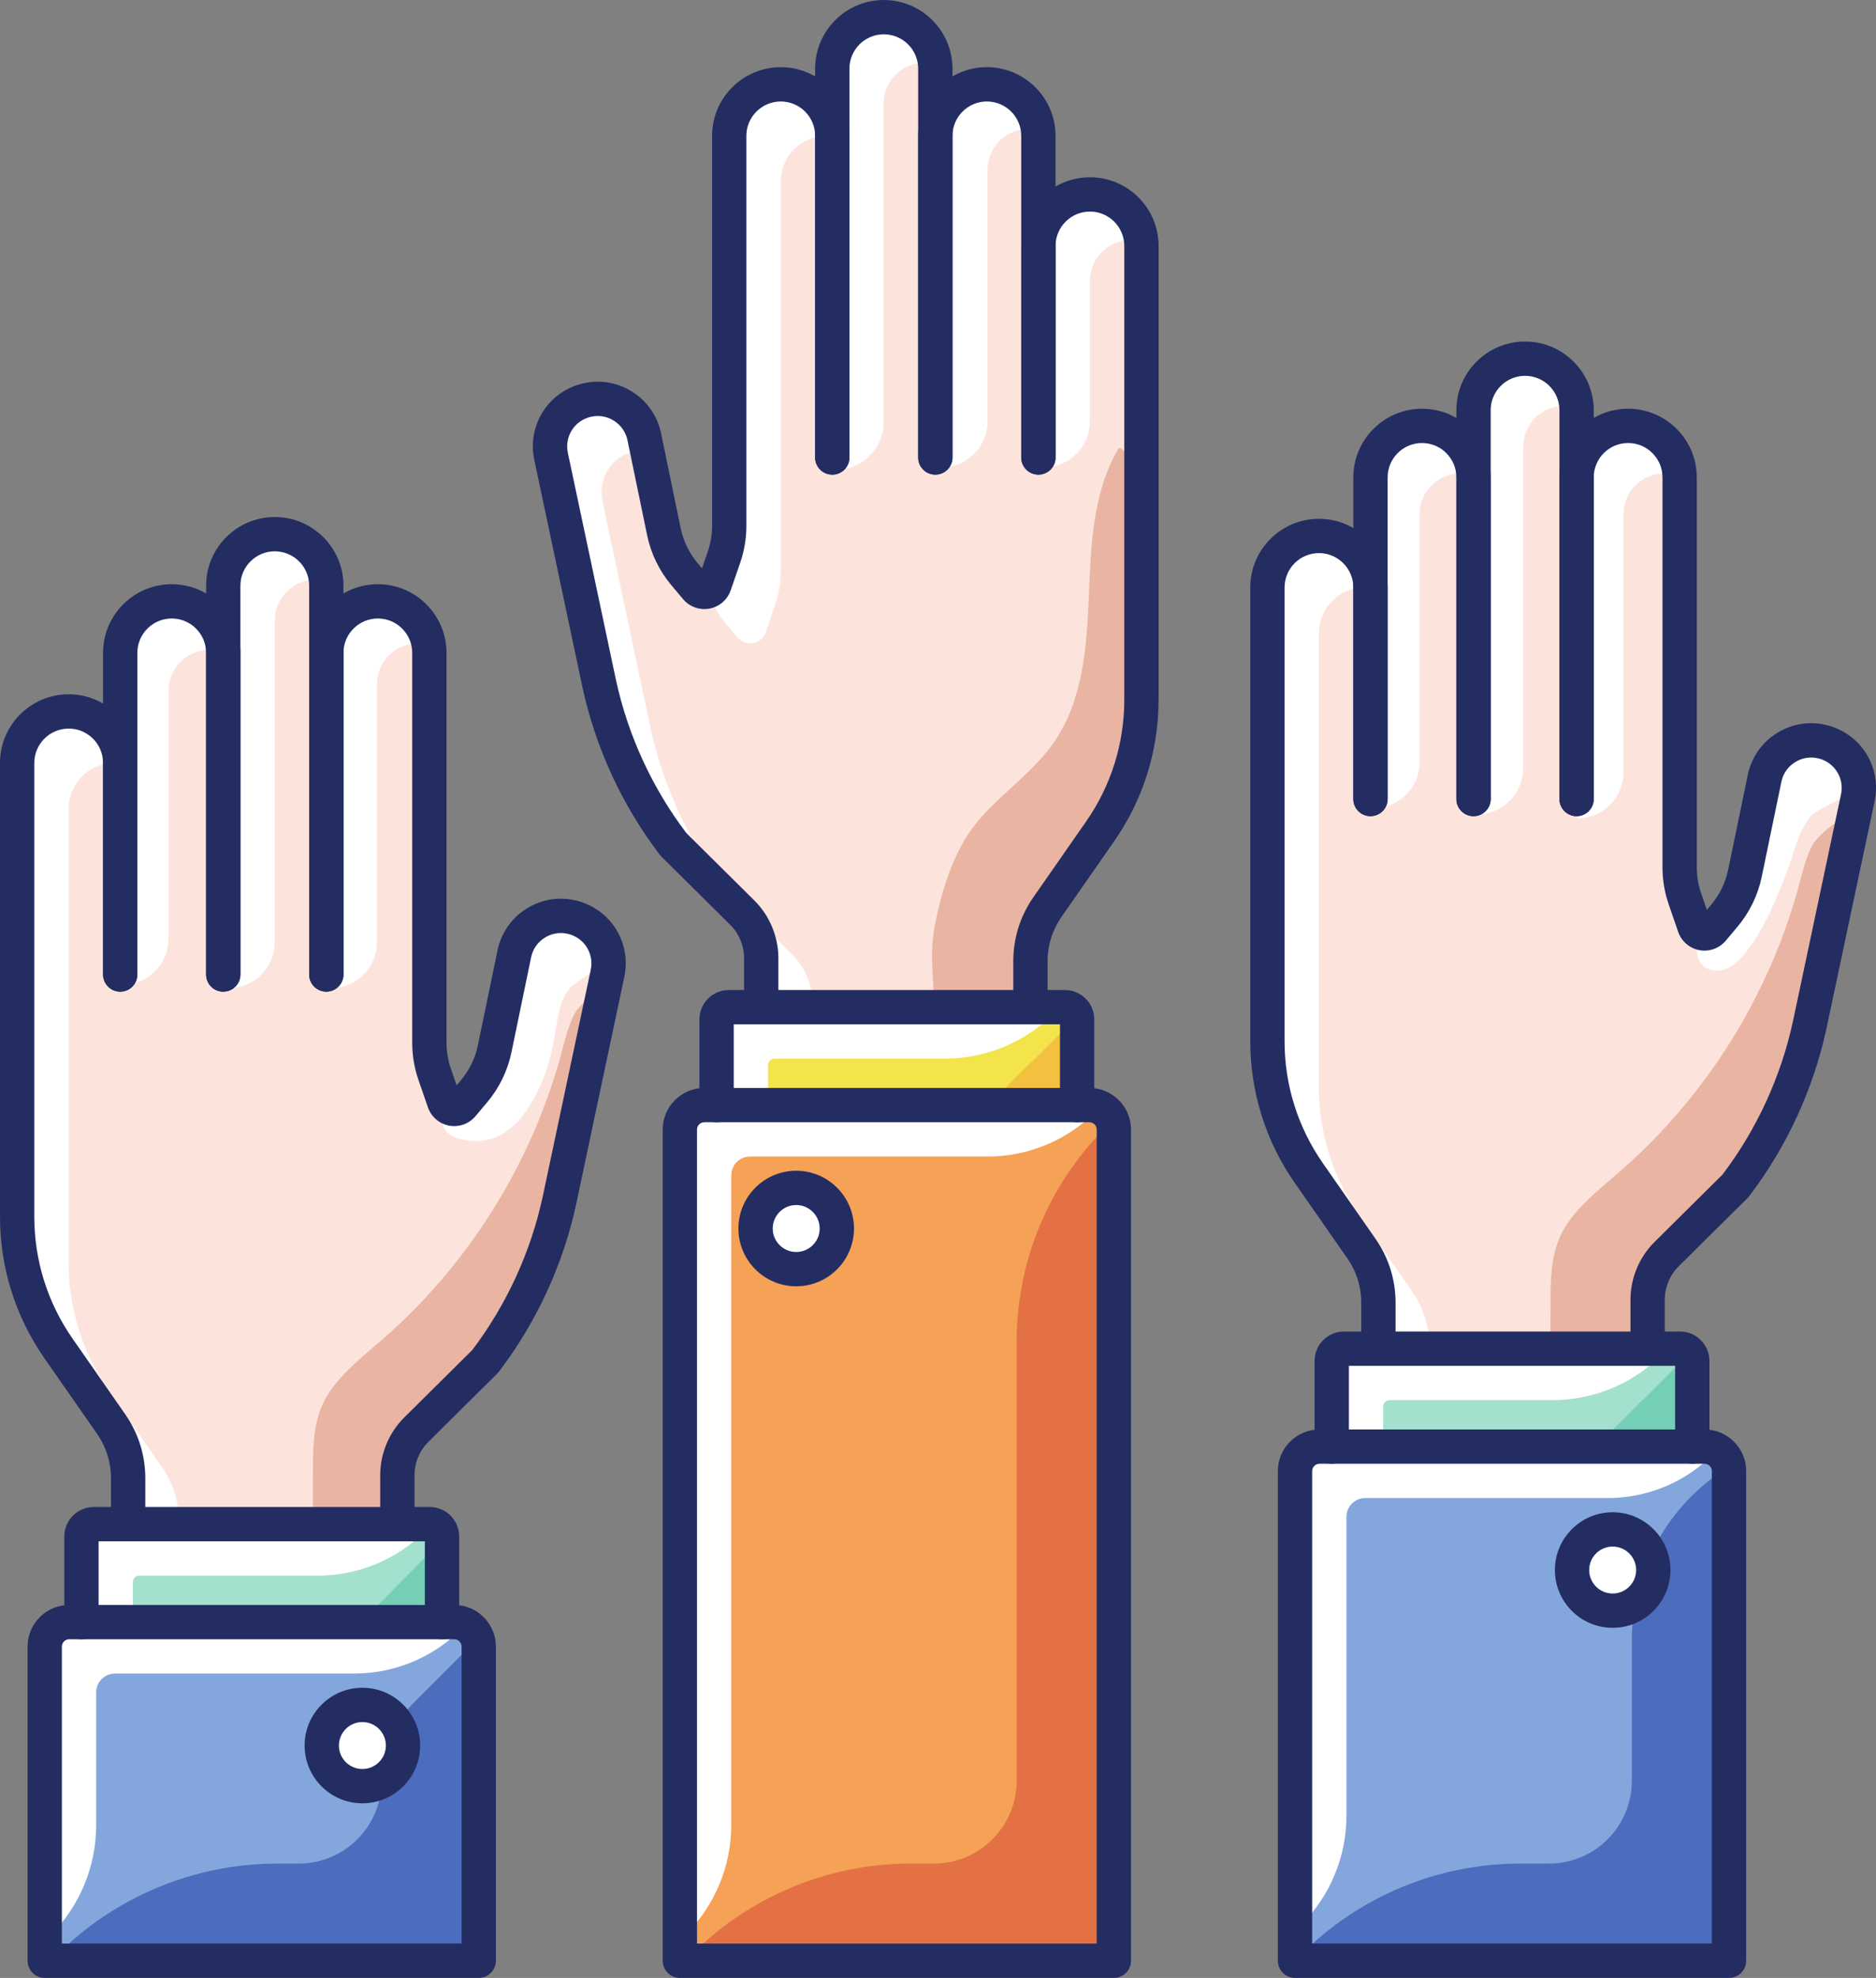 <?xml version="1.0" encoding="UTF-8"?><svg xmlns="http://www.w3.org/2000/svg" xmlns:xlink="http://www.w3.org/1999/xlink" height="2982.8" preserveAspectRatio="xMidYMid meet" version="1.0" viewBox="0.0 0.0 2829.0 2982.8" width="2829.0" zoomAndPan="magnify"><rect x="0.0" y="0.0" width="2829.0" height="2982.8" fill="#808080" stroke="none"/><defs><clipPath id="a"><path d="M 999 1640 L 1706 1640 L 1706 2982.762 L 999 2982.762 Z M 999 1640"/></clipPath><clipPath id="b"><path d="M 41 2420 L 748 2420 L 748 2982.762 L 41 2982.762 Z M 41 2420"/></clipPath><clipPath id="c"><path d="M 2351 616 L 2829.02 616 L 2829.02 2045 L 2351 2045 Z M 2351 616"/></clipPath><clipPath id="d"><path d="M 1926 2155 L 2634 2155 L 2634 2982.762 L 1926 2982.762 Z M 1926 2155"/></clipPath></defs><g><g><path d="M 546.488 2684.98 C 575.516 2684.98 599.137 2661.359 599.137 2632.32 C 599.137 2603.301 575.516 2579.672 546.488 2579.672 C 517.453 2579.672 493.828 2603.301 493.828 2632.32 C 493.828 2661.359 517.453 2684.98 546.488 2684.98" fill="#fff"/></g><g><path d="M 2431.895 2420.328 C 2460.918 2420.328 2484.543 2396.711 2484.543 2367.68 C 2484.543 2338.648 2460.918 2315.027 2431.895 2315.027 C 2402.859 2315.027 2379.234 2338.648 2379.234 2367.68 C 2379.234 2396.711 2402.859 2420.328 2431.895 2420.328" fill="#fff"/></g><g><path d="M 76.078 2483.121 L 76.078 2948.281 L 713.312 2948.281 L 713.312 2483.121 C 713.312 2467.512 700.617 2454.82 685.016 2454.82 L 104.375 2454.82 C 88.773 2454.82 76.078 2467.512 76.078 2483.121" fill="#83a7dd"/></g><g><path d="M 2016.852 2052.32 L 2016.852 2172.93 L 2543.34 2172.93 L 2543.34 2052.32 C 2543.34 2046.891 2538.922 2042.48 2533.492 2042.48 L 2026.695 2042.48 C 2021.266 2042.48 2016.852 2046.891 2016.852 2052.32" fill="#a4e0ce"/></g><g><path d="M 1961.48 2218.473 L 1961.48 2948.281 L 2598.727 2948.281 L 2598.727 2218.473 C 2598.727 2202.863 2586.02 2190.172 2570.41 2190.172 L 1989.777 2190.172 C 1974.172 2190.172 1961.48 2202.863 1961.48 2218.473" fill="#83a7dd"/></g><g><path d="M 2746.301 1126.965 C 2729.48 1122.879 2712.184 1125.695 2697.547 1134.938 C 2682.91 1144.18 2672.926 1158.609 2669.422 1175.551 L 2639.789 1318.754 C 2634.652 1343.582 2623.312 1366.973 2606.992 1386.383 L 2589.246 1407.504 C 2583.441 1414.402 2574.68 1417.543 2565.832 1415.895 C 2556.949 1414.254 2549.906 1408.172 2546.969 1399.652 L 2532.641 1358.023 C 2527.074 1341.91 2524.258 1325.094 2524.258 1308.055 L 2524.258 719.918 C 2524.258 681.832 2493.285 650.844 2455.18 650.844 C 2417.094 650.844 2386.102 681.832 2386.102 719.918 L 2386.102 1204.961 C 2386.102 1209.734 2382.254 1213.586 2377.477 1213.586 C 2372.719 1213.586 2368.855 1209.734 2368.855 1204.961 L 2368.855 618.598 C 2368.855 580.508 2337.863 549.52 2299.777 549.52 C 2261.688 549.52 2230.699 580.508 2230.699 618.598 L 2230.699 1204.961 C 2230.699 1209.734 2226.832 1213.586 2222.074 1213.586 C 2217.316 1213.586 2213.449 1209.734 2213.449 1204.961 L 2213.449 719.918 C 2213.449 681.832 2182.457 650.844 2144.371 650.844 C 2106.285 650.844 2075.293 681.832 2075.293 719.918 L 2075.293 1204.961 C 2075.293 1209.734 2071.43 1213.586 2066.668 1213.586 C 2061.91 1213.586 2058.047 1209.734 2058.047 1204.961 L 2058.047 885.941 C 2058.047 847.836 2027.07 816.863 1988.969 816.863 C 1950.883 816.863 1919.891 847.836 1919.891 885.941 L 1919.891 1570.133 C 1919.891 1639.832 1940.953 1706.91 1980.789 1764.121 L 2060.105 1877.992 C 2077.871 1903.492 2087.285 1933.414 2087.285 1964.5 L 2087.285 2018.633 C 2087.285 2021.34 2085.945 2023.66 2083.988 2025.242 L 2479.281 2025.242 C 2477.324 2023.66 2476 2021.34 2476 2018.633 L 2476 1959.973 C 2476 1932.09 2487.355 1904.84 2507.164 1885.203 L 2611.012 1782.223 C 2663.875 1712.832 2702.062 1630 2720.633 1543.582 L 2793.113 1201.438 C 2800.227 1167.836 2779.664 1135.125 2746.301 1126.965" fill="#fce4dd"/></g><g><path d="M 2720.637 1543.586 C 2702.051 1630.004 2663.875 1712.832 2611 1782.223 L 2507.145 1885.203 C 2487.348 1904.844 2476 1932.094 2476 1959.973 L 2476 2018.633 C 2476 2021.344 2477.32 2023.664 2479.285 2025.242 C 2479.285 2025.242 2338.336 2025.242 2338.078 2025.242 C 2338.008 2025.242 2338.078 1949.402 2338.23 1944.574 C 2339.379 1905.293 2343.297 1871.895 2367.82 1839.133 C 2389.055 1810.754 2417.461 1788.742 2444.137 1765.426 C 2573.438 1652.434 2668.203 1500.496 2712.852 1334.703 C 2718.375 1314.152 2723.254 1293.164 2733.094 1274.293 C 2739.117 1262.738 2787.066 1216.039 2788.844 1247.32 C 2789.273 1254.711 2780.887 1263.766 2778.457 1270.645 C 2775.086 1280.125 2774.078 1291.266 2771.988 1301.125 C 2767.438 1322.645 2762.867 1344.156 2758.316 1365.676 C 2745.758 1424.973 2733.195 1484.273 2720.637 1543.586" fill="#e9b5a2"/></g><g><path d="M 1200.672 1905.309 C 1229.691 1905.309 1253.32 1881.68 1253.32 1852.648 C 1253.32 1823.621 1229.691 1800 1200.672 1800 C 1171.629 1800 1148.012 1823.621 1148.012 1852.648 C 1148.012 1881.68 1171.629 1905.309 1200.672 1905.309" fill="#fff"/></g><g><path d="M 860.898 1391.617 C 844.086 1387.496 826.777 1390.328 812.145 1399.574 C 797.516 1408.82 787.52 1423.242 784.02 1440.191 L 754.395 1583.402 C 749.258 1608.227 737.918 1631.613 721.598 1651.027 L 703.848 1672.141 C 698.031 1679.059 689.242 1682.172 680.41 1680.539 C 671.555 1678.891 664.508 1672.82 661.57 1664.301 L 647.234 1622.676 C 641.676 1606.535 638.855 1589.734 638.855 1572.703 L 638.855 984.562 C 638.855 946.469 607.867 915.473 569.781 915.473 C 531.688 915.473 500.699 946.469 500.699 984.562 L 500.699 1469.594 C 500.699 1474.371 496.844 1478.215 492.078 1478.215 C 487.312 1478.215 483.457 1474.371 483.457 1469.594 L 483.457 883.25 C 483.457 845.145 452.469 814.16 414.375 814.16 C 376.281 814.16 345.289 845.145 345.289 883.25 L 345.289 1469.594 C 345.289 1474.371 341.434 1478.215 336.668 1478.215 C 331.906 1478.215 328.051 1474.371 328.051 1469.594 L 328.051 984.562 C 328.051 946.469 297.059 915.473 258.965 915.473 C 220.879 915.473 189.891 946.469 189.891 984.562 L 189.891 1469.594 C 189.891 1474.371 186.035 1478.215 181.27 1478.215 C 176.504 1478.215 172.648 1474.371 172.648 1469.594 L 172.648 1150.586 C 172.648 1112.48 141.66 1081.496 103.566 1081.496 C 65.473 1081.496 34.484 1112.48 34.484 1150.586 L 34.484 1834.77 C 34.484 1904.48 55.547 1971.559 95.383 2028.77 L 174.703 2142.629 C 192.477 2168.141 201.871 2198.059 201.871 2229.148 L 201.871 2283.281 C 201.871 2285.988 200.543 2288.309 198.59 2289.891 L 593.875 2289.891 C 591.922 2288.309 590.594 2285.988 590.594 2283.281 L 590.594 2224.621 C 590.594 2196.742 601.949 2169.48 621.75 2149.84 L 725.602 2046.859 C 778.473 1977.469 816.648 1894.641 835.238 1808.211 L 907.707 1466.098 C 914.828 1432.477 894.262 1399.773 860.898 1391.617" fill="#fce4dd"/></g><g><path d="M 131.457 2316.969 L 131.457 2437.578 L 657.934 2437.578 L 657.934 2316.969 C 657.934 2311.539 653.523 2307.129 648.094 2307.129 L 141.301 2307.129 C 135.867 2307.129 131.457 2311.539 131.457 2316.969" fill="#a4e0ce"/></g><g><path d="M 1643.582 301.816 C 1605.492 301.816 1574.5 332.801 1574.5 370.891 L 1574.5 689.922 C 1574.5 694.695 1570.652 698.551 1565.883 698.551 C 1561.121 698.551 1557.262 694.695 1557.262 689.922 L 1557.262 204.883 C 1557.262 166.793 1526.27 135.809 1488.18 135.809 C 1450.09 135.809 1419.102 166.793 1419.102 204.883 L 1419.102 689.922 C 1419.102 694.695 1415.242 698.551 1410.48 698.551 C 1405.711 698.551 1401.863 694.695 1401.863 689.922 L 1401.863 103.559 C 1401.863 65.465 1370.871 34.48 1332.77 34.48 C 1294.68 34.48 1263.691 65.465 1263.691 103.559 L 1263.691 689.922 C 1263.691 694.695 1259.832 698.551 1255.07 698.551 C 1250.301 698.551 1246.449 694.695 1246.449 689.922 L 1246.449 204.883 C 1246.449 166.793 1215.461 135.809 1177.371 135.809 C 1139.281 135.809 1108.289 166.793 1108.289 204.883 L 1108.289 793.02 C 1108.289 810.059 1105.48 826.883 1099.918 842.996 L 1085.578 884.617 C 1082.641 893.137 1075.59 899.215 1066.73 900.859 C 1057.828 902.488 1049.113 899.375 1043.301 892.465 L 1025.551 871.359 C 1009.242 851.949 997.902 828.562 992.762 803.73 L 963.125 660.512 C 959.625 643.562 949.633 629.148 935 619.906 C 920.367 610.66 903.074 607.82 886.246 611.945 C 852.883 620.086 832.328 652.805 839.441 686.414 L 911.918 1028.559 C 930.504 1114.98 968.691 1197.809 1022.332 1268.078 L 1125.402 1370.168 C 1145.199 1389.789 1156.551 1417.047 1156.551 1444.941 L 1156.551 1503.598 C 1156.551 1506.309 1155.23 1508.629 1153.27 1510.207 L 1548.57 1510.207 C 1546.609 1508.629 1545.281 1506.309 1545.281 1503.598 L 1545.281 1449.469 C 1545.281 1418.367 1554.672 1388.449 1572.441 1362.949 L 1651.762 1249.09 C 1691.602 1191.887 1712.66 1124.801 1712.66 1055.094 L 1712.66 370.891 C 1712.66 332.801 1681.672 301.816 1643.582 301.816" fill="#fce4dd"/></g><g><path d="M 1272.547 560.613 C 1277.309 560.613 1281.168 556.754 1281.168 551.996 L 1281.168 66.965 C 1281.168 63.5 1281.688 60.199 1282.188 56.879 C 1271.309 68.652 1264.508 84.125 1263.918 101.23 L 1263.918 551.996 C 1263.918 556.754 1267.777 560.613 1272.547 560.613" fill="#131212"/></g><g><path d="M 1419.328 552 C 1419.328 556.766 1423.188 560.609 1427.949 560.609 C 1432.719 560.609 1436.57 556.766 1436.57 552 L 1436.57 232.965 C 1436.57 194.871 1467.559 163.887 1505.648 163.887 C 1524.23 163.887 1541.039 171.344 1553.469 183.309 C 1544.348 155.816 1518.699 135.801 1488.18 135.801 C 1450.879 135.801 1420.59 165.562 1419.328 202.559 L 1419.328 552" fill="#131212"/></g><g><path d="M 1108.52 552 C 1108.52 556.762 1112.367 560.609 1117.141 560.609 C 1121.898 560.609 1125.758 556.762 1125.758 552 L 1125.758 159.438 C 1115.488 171.078 1109.059 186.059 1108.52 202.637 L 1108.52 552" fill="#131212"/></g><g><path d="M 1689.48 675.551 C 1688.18 675.168 1687.09 675.594 1686.242 677.023 C 1647.676 742.938 1645 822.996 1641.93 899.289 C 1638.855 975.594 1632.938 1056.176 1589.578 1119.035 C 1558.062 1164.73 1510.68 1195.68 1475.102 1237.738 C 1438.578 1280.918 1419.977 1341.895 1409.473 1396.75 C 1401.863 1436.531 1407.363 1471.402 1408.434 1510.391 C 1432.902 1509.539 1457.719 1510.207 1482.266 1510.207 C 1493.859 1510.207 1539.391 1502.801 1548.578 1510.207 C 1546.609 1508.621 1545.277 1506.312 1545.277 1503.594 L 1545.277 1449.473 C 1545.277 1418.367 1554.68 1388.441 1572.445 1362.945 L 1651.77 1249.078 C 1691.605 1191.887 1712.672 1124.809 1712.672 1055.086 C 1712.672 1037.93 1712.672 1020.77 1712.672 1003.613 C 1712.672 938.816 1712.672 874.004 1712.672 809.191 C 1712.672 781.445 1716.648 752.34 1716.82 725.625 C 1716.848 719.906 1698.57 678.184 1689.48 675.551" fill="#e9b5a2"/></g><g><path d="M 1089.219 1537.289 L 1089.219 1657.898 L 1615.691 1657.898 L 1615.691 1537.289 C 1615.691 1531.859 1611.281 1527.449 1605.852 1527.449 L 1099.051 1527.449 C 1093.629 1527.449 1089.219 1531.859 1089.219 1537.289" fill="#f4e44c"/></g><g><path d="M 1033.832 1703.453 L 1033.832 2948.281 L 1671.074 2948.281 L 1671.074 1703.453 C 1671.074 1687.84 1658.375 1675.148 1642.77 1675.148 L 1062.137 1675.148 C 1046.523 1675.148 1033.832 1687.84 1033.832 1703.453" fill="#f5a156"/></g><g><path d="M 575.383 2685.52 C 575.383 2754.461 519.496 2810.34 450.559 2810.34 L 418.434 2810.34 C 293.672 2810.34 174.02 2859.91 85.797 2948.129 C 85.652 2948.281 713.312 2948.281 713.312 2948.281 L 713.312 2483.121 C 711.684 2482.449 711.562 2482.398 709.934 2481.719 L 624.344 2567.32 C 592.992 2598.672 575.383 2641.191 575.383 2685.52" fill="#4c6cbd"/></g><g><path d="M 2597.641 2218.031 C 2597.051 2218.422 2596.477 2218.812 2595.887 2219.203 C 2511.039 2276.152 2460.785 2372.141 2460.785 2474.34 L 2460.785 2685.52 C 2460.785 2754.461 2404.906 2810.34 2335.969 2810.34 L 2292.395 2810.34 C 2168.898 2810.34 2050.441 2859.379 1963.09 2946.668 L 1961.48 2948.281 L 2598.727 2948.281 L 2598.727 2218.473 L 2597.641 2218.031" fill="#4c6cbd"/></g><g><path d="M 1533.137 2023.051 L 1533.137 2685.52 C 1533.137 2754.461 1477.25 2810.34 1408.316 2810.34 L 1373.328 2810.34 C 1249.68 2810.34 1131.094 2859.469 1043.664 2946.898 L 1042.289 2948.281 L 1671.074 2948.281 L 1671.074 1703.453 C 1668.789 1702.5 1668.617 1702.43 1666.34 1701.496 C 1581.055 1786.773 1533.137 1902.445 1533.137 2023.051" fill="#e37144"/></g><g><path d="M 546.488 2684.98 C 575.516 2684.98 599.137 2661.359 599.137 2632.32 C 599.137 2603.301 575.516 2579.672 546.488 2579.672 C 517.453 2579.672 493.828 2603.301 493.828 2632.32 C 493.828 2661.359 517.453 2684.98 546.488 2684.98" fill="#fff"/></g><g><path d="M 2431.895 2420.328 C 2460.918 2420.328 2484.543 2396.711 2484.543 2367.68 C 2484.543 2338.648 2460.918 2315.027 2431.895 2315.027 C 2402.859 2315.027 2379.234 2338.648 2379.234 2367.68 C 2379.234 2396.711 2402.859 2420.328 2431.895 2420.328" fill="#fff"/></g><g><path d="M 1200.672 1905.309 C 1229.691 1905.309 1253.32 1881.68 1253.32 1852.648 C 1253.32 1823.621 1229.691 1800 1200.672 1800 C 1171.629 1800 1148.012 1823.621 1148.012 1852.648 C 1148.012 1881.68 1171.629 1905.309 1200.672 1905.309" fill="#fff"/></g><g><path d="M 695.586 2456.91 C 692.312 2455.578 688.758 2454.82 685.016 2454.82 L 104.375 2454.82 C 88.746 2454.82 76.078 2467.488 76.078 2483.109 L 76.078 2918.68 C 120.238 2874.52 145.047 2814.629 145.047 2752.18 L 145.047 2552.09 C 145.047 2536.449 157.719 2523.781 173.348 2523.781 L 534.137 2523.781 C 594.691 2523.781 652.766 2499.73 695.586 2456.91" fill="#fff"/></g><g><path d="M 2085.832 2121.293 C 2085.832 2115.852 2090.23 2111.453 2095.672 2111.453 L 2341.039 2111.453 C 2402.859 2111.453 2462.156 2086.891 2505.875 2043.172 L 2506.566 2042.48 L 2026.688 2042.48 C 2021.262 2042.48 2016.863 2046.891 2016.863 2052.32 L 2016.863 2172.934 L 2085.832 2172.934 L 2085.832 2121.293" fill="#fff"/></g><g><path d="M 2476.773 2111.449 L 2543.34 2111.449 L 2543.34 2052.32 C 2543.34 2050.23 2542.543 2048.391 2541.418 2046.793 L 2476.773 2111.449" fill="#fff"/></g><g><path d="M 2570.418 2190.168 L 1989.789 2190.168 C 1974.148 2190.168 1961.484 2202.84 1961.484 2218.457 L 1961.484 2903.48 C 1961.707 2903.25 1961.945 2903.02 1962.168 2902.789 C 2005.891 2859.078 2030.453 2799.777 2030.453 2737.961 L 2030.453 2287.438 C 2030.453 2271.809 2043.117 2259.129 2058.758 2259.129 L 2424.332 2259.129 C 2483.922 2259.129 2541.051 2235.469 2583.176 2193.34 C 2579.324 2191.379 2575.031 2190.168 2570.418 2190.168" fill="#fff"/></g><g><path d="M 2585.102 1403.211 C 2569.145 1414.25 2551.195 1426.941 2563.07 1449.781 C 2570.035 1463.18 2588.723 1466.699 2602.777 1461.18 C 2616.812 1455.672 2627.094 1443.57 2636.172 1431.52 C 2662.133 1397.031 2678.332 1356.68 2693.812 1316.73 C 2704.707 1288.59 2710.953 1255.742 2729.727 1231.395 C 2736.953 1222.023 2793.648 1196.953 2793.871 1194.672 C 2797.078 1163.559 2777.414 1134.578 2746.305 1126.977 C 2729.488 1122.875 2712.172 1125.688 2697.551 1134.938 C 2682.914 1144.168 2672.926 1158.602 2669.426 1175.555 L 2639.793 1318.75 C 2633.719 1348.172 2619.645 1375.02 2596.926 1394.492 C 2593.547 1397.391 2589.391 1400.242 2585.102 1403.211" fill="#fff"/></g><g><path d="M 2083.992 2025.238 L 2155.625 2025.238 C 2154.098 1997.137 2145.262 1970.18 2129.09 1946.949 L 2049.75 1833.078 C 2009.926 1775.879 1988.852 1708.797 1988.852 1639.086 L 1988.852 954.895 C 1988.852 916.801 2019.84 885.812 2057.949 885.812 C 2057.988 847.781 2027.039 816.848 1988.973 816.848 C 1950.887 816.848 1919.887 847.836 1919.887 885.934 L 1919.887 1570.121 C 1919.887 1639.828 1940.949 1706.906 1980.801 1764.117 L 2060.113 1877.988 C 2077.879 1903.488 2087.289 1933.406 2087.289 1964.496 L 2087.289 2018.629 C 2087.289 2021.34 2085.957 2023.66 2083.992 2025.238" fill="#fff"/></g><g><path d="M 714.68 1720.781 C 774.844 1723.09 808.48 1659.648 825.027 1610.789 C 834.855 1581.781 836.867 1552.43 843.621 1522.969 C 846.828 1508.988 851.551 1499.84 860.578 1488.57 C 864.145 1484.121 909.043 1453.73 908.465 1459.32 C 911.68 1428.199 892.008 1399.219 860.898 1391.621 C 844.086 1387.5 826.777 1390.328 812.145 1399.57 C 797.516 1408.82 787.523 1423.238 784.02 1440.191 C 784.02 1440.191 755.188 1579.551 754.41 1583.32 C 750.156 1603.891 741.664 1623.941 729.344 1641 C 714.578 1661.43 699.84 1656.148 680.801 1669.789 C 672.121 1676.012 665.898 1686.941 668.441 1697.309 C 671.527 1709.922 685.512 1716.43 698.258 1718.891 C 703.672 1719.941 709.168 1720.559 714.68 1720.781" fill="#fff"/></g><g><path d="M 198.586 2289.891 L 270.211 2289.891 C 268.691 2261.793 259.855 2234.832 243.668 2211.594 L 164.348 2097.734 C 124.512 2040.531 103.449 1973.453 103.449 1903.734 L 103.449 1219.543 C 103.449 1181.457 134.438 1150.465 172.531 1150.465 C 172.578 1112.441 141.625 1081.496 103.566 1081.496 C 65.473 1081.496 34.484 1112.488 34.484 1150.582 L 34.484 1834.773 C 34.484 1904.484 55.547 1971.562 95.383 2028.773 L 174.703 2142.633 C 192.473 2168.141 201.867 2198.062 201.867 2229.152 L 201.867 2283.281 C 201.867 2285.992 200.543 2288.312 198.586 2289.891" fill="#fff"/></g><g><path d="M 254.094 1415.879 L 254.094 1043.09 C 254.094 1004.848 285.23 976.625 323.285 980.355 C 323.223 940.023 288.438 907.688 247.281 911.711 C 211.406 915.227 185.129 947.484 185.129 983.535 L 185.129 1484.84 C 223.215 1484.84 254.094 1453.969 254.094 1415.879" fill="#fff"/></g><g><path d="M 2140.59 1149.797 L 2140.59 777.008 C 2140.59 738.773 2171.715 710.551 2209.773 714.27 C 2209.719 673.938 2174.93 641.605 2133.781 645.645 C 2097.887 649.148 2071.617 681.406 2071.617 717.445 L 2071.617 1218.75 C 2109.707 1218.75 2140.59 1187.887 2140.59 1149.797" fill="#fff"/></g><g><path d="M 414.262 1421.148 L 414.262 937.258 C 414.262 899.016 445.398 870.785 483.453 874.52 C 483.391 834.191 448.605 801.852 407.449 805.879 C 371.574 809.398 345.297 841.645 345.297 877.688 L 345.297 1490.109 C 383.387 1490.109 414.262 1459.23 414.262 1421.148" fill="#fff"/></g><g><path d="M 2296.852 1159.004 L 2296.852 675.117 C 2296.852 636.883 2327.996 608.645 2366.035 612.379 C 2365.977 572.059 2331.203 539.715 2290.047 543.746 C 2254.164 547.254 2227.875 579.508 2227.875 615.555 L 2227.875 1227.965 C 2265.977 1227.965 2296.852 1197.09 2296.852 1159.004" fill="#fff"/></g><g><path d="M 568.418 1421.145 L 568.418 1033.203 C 568.418 994.984 599.555 966.742 637.609 970.477 C 637.547 930.148 602.766 897.812 561.609 901.84 C 525.73 905.359 499.453 937.605 499.453 973.648 L 499.453 1490.102 C 537.543 1490.102 568.418 1459.227 568.418 1421.145" fill="#fff"/></g><g><path d="M 2448.086 1164.949 L 2448.086 777.027 C 2448.086 738.789 2479.223 710.559 2517.273 714.277 C 2517.211 673.957 2482.418 641.617 2441.277 645.648 C 2405.387 649.152 2379.117 681.414 2379.117 717.461 L 2379.117 1233.902 C 2417.199 1233.902 2448.086 1203.031 2448.086 1164.949" fill="#fff"/></g><g><path d="M 643.055 2307.129 L 141.301 2307.129 C 135.863 2307.129 131.457 2311.539 131.457 2316.969 L 131.457 2437.578 L 200.422 2437.578 L 200.422 2385.941 C 200.422 2380.5 204.828 2376.09 210.266 2376.09 L 479.195 2376.09 C 540.531 2376.09 599.398 2351.59 642.375 2307.82 L 643.055 2307.129" fill="#fff"/></g><g><path d="M 1153.27 1510.211 L 1225.328 1510.211 C 1224.371 1483.629 1213.281 1457.891 1194.359 1439.129 L 1131.551 1376.91 C 1147.5 1395.801 1156.551 1420.102 1156.551 1444.941 L 1156.551 1503.602 C 1156.551 1506.309 1155.23 1508.629 1153.27 1510.211" fill="#fff"/></g><g><path d="M 1094.52 940.32 L 1112.258 961.438 C 1118.07 968.336 1126.789 971.445 1135.691 969.82 C 1144.559 968.18 1151.602 962.102 1154.539 953.594 L 1168.891 911.957 C 1174.441 895.852 1177.25 879.031 1177.25 861.984 L 1177.25 273.852 C 1177.25 235.762 1208.242 204.773 1246.34 204.773 C 1246.379 166.734 1215.418 135.801 1177.367 135.801 C 1139.277 135.801 1108.289 166.785 1108.289 204.879 L 1108.289 793.012 C 1108.289 810.059 1105.48 826.879 1099.918 843 L 1085.578 884.621 C 1083.059 891.922 1077.418 897.25 1070.301 899.711 C 1076.309 914.348 1084.309 928.164 1094.52 940.32" fill="#fff"/></g><g><path d="M 1332.293 637.199 L 1332.293 157.602 C 1332.293 119.441 1363.375 91.18 1401.375 94.812 C 1401.402 54.488 1366.621 22.16 1325.473 26.191 C 1289.594 29.715 1263.324 61.973 1263.324 98.008 L 1263.324 683.082 C 1263.324 691.547 1262.625 699.953 1261.242 708.254 C 1300.484 708.254 1332.293 676.453 1332.293 637.199" fill="#fff"/></g><g><path d="M 1489.105 635.719 L 1489.105 257.594 C 1489.105 219.422 1520.195 191.164 1558.184 194.797 C 1558.227 154.488 1523.438 122.145 1482.285 126.18 C 1446.414 129.707 1420.148 161.945 1420.148 197.992 L 1420.148 704.691 C 1458.227 704.691 1489.105 673.805 1489.105 635.719" fill="#fff"/></g><g><path d="M 1643.477 635.719 L 1643.477 424.949 C 1643.477 386.781 1674.574 358.527 1712.559 362.18 C 1712.594 321.848 1677.812 289.512 1636.656 293.543 C 1600.785 297.062 1574.516 329.316 1574.516 365.367 L 1574.516 704.684 C 1612.594 704.684 1643.477 673.82 1643.477 635.719" fill="#fff"/></g><g><path d="M 980.879 1097.535 L 908.406 755.383 C 901.289 721.77 921.848 689.062 955.211 680.902 C 959.129 679.953 963.074 679.445 967 679.242 L 963.125 660.504 C 959.625 643.559 949.629 629.148 935 619.895 C 920.367 610.66 903.074 607.816 886.246 611.941 C 852.883 620.086 832.324 652.809 839.441 686.41 L 911.914 1028.562 C 930.504 1114.977 968.691 1197.809 1022.328 1268.082 L 1089.66 1334.77 C 1036.91 1264.977 999.273 1183.035 980.879 1097.535" fill="#fff"/></g><g><path d="M 1590.219 1527.449 L 1099.051 1527.449 C 1093.621 1527.449 1089.219 1531.859 1089.219 1537.289 L 1089.219 1657.898 L 1158.191 1657.898 L 1158.191 1606.262 C 1158.191 1600.828 1162.59 1596.422 1168.031 1596.422 L 1424.691 1596.422 C 1486.52 1596.422 1545.809 1571.859 1589.531 1528.141 L 1590.219 1527.449" fill="#fff"/></g><g><path d="M 1560.41 1596.422 L 1615.691 1596.422 L 1615.691 1541.141 Z M 1560.41 1596.422" fill="#fff"/></g><g><path d="M 1651.875 1676.785 C 1649.008 1675.793 1645.977 1675.145 1642.766 1675.145 L 1062.137 1675.145 C 1046.508 1675.145 1033.832 1687.812 1033.832 1703.449 L 1033.832 2917.57 C 1034.055 2917.34 1034.285 2917.109 1034.52 2916.879 C 1078.238 2873.16 1102.793 2813.871 1102.793 2752.039 L 1102.793 1772.414 C 1102.793 1756.785 1115.461 1744.117 1131.098 1744.117 L 1489.332 1744.117 C 1550.309 1744.117 1608.766 1719.898 1651.875 1676.785" fill="#fff"/></g><g><path d="M 529.008 2461.719 L 657.934 2461.719 L 657.934 2331.461 C 615.117 2375.039 572.148 2418.469 529.008 2461.719" fill="#75cfb7"/></g><g><path d="M 1486.859 1669.969 L 1615.691 1669.969 L 1615.691 1541.141 Z M 1486.859 1669.969" fill="#f4c040"/></g><g><path d="M 2408.387 2179.832 L 2543.34 2179.832 L 2543.34 2044.871 L 2408.387 2179.832" fill="#75cfb7"/></g><g><path d="M 854.387 1796.969 C 835.797 1883.398 797.617 1966.23 744.746 2035.609 L 640.895 2138.59 C 621.105 2158.23 609.746 2185.48 609.746 2213.371 L 609.746 2272.031 C 609.746 2274.738 611.074 2277.059 613.031 2278.641 C 613.031 2278.641 472.078 2278.641 471.816 2278.641 C 471.762 2278.641 471.836 2202.789 471.977 2197.969 C 473.117 2158.68 477.055 2125.289 501.57 2092.52 C 522.805 2064.141 551.207 2042.141 577.895 2018.809 C 707.176 1905.828 801.965 1753.891 846.598 1588.102 C 852.133 1567.539 857 1546.559 866.84 1527.691 C 872.867 1516.129 920.805 1469.441 922.598 1500.711 C 923.02 1508.09 914.641 1517.148 912.199 1524.02 C 908.828 1533.52 907.828 1544.648 905.738 1554.52 C 901.184 1576.031 896.625 1597.551 892.066 1619.07 C 879.508 1678.371 866.945 1737.672 854.387 1796.969" fill="#e9b5a2"/></g><g><path d="M 1410.477 715.793 C 1396.188 715.793 1384.605 704.211 1384.605 689.938 L 1384.605 103.578 C 1384.605 74.977 1361.359 51.738 1332.766 51.738 C 1304.176 51.738 1280.93 74.977 1280.93 103.578 L 1280.93 689.938 C 1280.93 704.211 1269.348 715.793 1255.066 715.793 C 1240.777 715.793 1229.207 704.211 1229.207 689.938 L 1229.207 103.578 C 1229.207 46.469 1275.668 0.008 1332.766 0.008 C 1389.879 0.008 1436.336 46.469 1436.336 103.578 L 1436.336 689.938 C 1436.336 704.211 1424.758 715.793 1410.477 715.793" fill="#232d62"/></g><g><path d="M 1565.883 715.785 C 1551.605 715.785 1540.023 704.207 1540.023 689.922 L 1540.023 204.883 C 1540.023 176.281 1516.773 153.035 1488.184 153.035 C 1459.594 153.035 1436.344 176.281 1436.344 204.883 L 1436.344 689.922 C 1436.344 704.207 1424.762 715.785 1410.484 715.785 C 1396.191 715.785 1384.613 704.207 1384.613 689.922 L 1384.613 204.883 C 1384.613 147.77 1431.082 101.312 1488.184 101.312 C 1545.285 101.312 1591.754 147.77 1591.754 204.883 L 1591.754 689.922 C 1591.754 704.207 1580.176 715.785 1565.883 715.785" fill="#232d62"/></g><g><path d="M 1553.902 1529.457 C 1539.625 1529.457 1528.043 1517.887 1528.043 1503.594 L 1528.043 1449.465 C 1528.043 1414.836 1538.516 1381.504 1558.293 1353.086 L 1637.613 1239.219 C 1675.438 1184.941 1695.43 1121.254 1695.43 1055.086 L 1695.43 370.895 C 1695.43 342.309 1672.172 319.055 1643.586 319.055 C 1615.004 319.055 1591.754 342.309 1591.754 370.895 L 1591.754 689.918 C 1591.754 704.211 1580.176 715.773 1565.883 715.773 C 1551.605 715.773 1540.023 704.211 1540.023 689.918 L 1540.023 370.895 C 1540.023 313.789 1586.484 267.328 1643.586 267.328 C 1700.676 267.328 1747.156 313.789 1747.156 370.895 L 1747.156 1055.086 C 1747.156 1131.883 1723.949 1205.785 1680.07 1268.789 L 1600.746 1382.656 C 1587.023 1402.348 1579.773 1425.445 1579.773 1449.465 L 1579.773 1503.594 C 1579.773 1517.887 1568.195 1529.457 1553.902 1529.457" fill="#232d62"/></g><g><path d="M 1147.934 1529.457 C 1133.652 1529.457 1122.074 1517.887 1122.074 1503.594 L 1122.074 1444.938 C 1122.074 1426.188 1114.434 1407.855 1101.121 1394.656 L 997.273 1291.664 C 996.434 1290.836 995.648 1289.945 994.926 1288.996 C 938.219 1214.719 897.859 1127.16 878.203 1035.785 L 805.707 693.562 C 794.711 641.609 826.492 591.035 878.066 578.449 C 904.004 572.082 930.809 576.449 953.422 590.734 C 976.035 605.035 991.477 627.324 996.895 653.523 L 1026.531 796.73 C 1030.523 815.98 1039.312 834.117 1051.953 849.16 L 1058.594 857.062 L 1067.32 831.75 C 1071.633 819.27 1073.812 806.223 1073.812 793.02 L 1073.812 204.883 C 1073.812 147.77 1120.273 101.312 1177.371 101.312 C 1234.484 101.312 1280.934 147.77 1280.934 204.883 L 1280.934 689.922 C 1280.934 704.207 1269.352 715.785 1255.074 715.785 C 1240.785 715.785 1229.215 704.207 1229.215 689.922 L 1229.215 204.883 C 1229.215 176.281 1205.953 153.035 1177.371 153.035 C 1148.781 153.035 1125.531 176.281 1125.531 204.883 L 1125.531 793.02 C 1125.531 811.969 1122.402 830.672 1116.234 848.598 L 1101.875 890.227 C 1096.961 904.492 1084.703 915.062 1069.875 917.805 C 1055.07 920.578 1039.801 915.098 1030.102 903.555 L 1012.352 882.449 C 994.211 860.863 981.598 834.844 975.883 807.215 L 946.25 663.988 C 943.699 651.688 936.434 641.184 925.793 634.469 C 915.16 627.75 902.582 625.699 890.34 628.688 C 866.086 634.609 851.137 658.402 856.305 682.832 L 928.781 1024.984 C 946.703 1108.297 983.418 1188.254 1034.973 1256.207 L 1137.543 1357.926 C 1160.582 1380.766 1173.793 1412.477 1173.793 1444.938 L 1173.793 1503.594 C 1173.793 1517.887 1162.223 1529.457 1147.934 1529.457" fill="#232d62"/></g><g clip-path="url(#a)"><path d="M 1051.078 2931.031 L 1653.836 2931.031 L 1653.836 1703.449 C 1653.836 1697.34 1648.875 1692.379 1642.773 1692.379 L 1062.141 1692.379 C 1056.039 1692.379 1051.078 1697.34 1051.078 1703.449 Z M 1679.711 2982.762 L 1025.215 2982.762 C 1010.934 2982.762 999.355 2971.18 999.355 2956.898 L 999.355 1703.449 C 999.355 1668.824 1027.523 1640.656 1062.141 1640.656 L 1642.773 1640.656 C 1677.398 1640.656 1705.566 1668.824 1705.566 1703.449 L 1705.566 2956.898 C 1705.566 2971.18 1693.984 2982.762 1679.711 2982.762" fill="#232d62"/></g><g><path d="M 1200.672 1817.238 C 1181.141 1817.238 1165.25 1833.129 1165.25 1852.648 C 1165.25 1872.18 1181.141 1888.07 1200.672 1888.07 C 1220.191 1888.07 1236.078 1872.18 1236.078 1852.648 C 1236.078 1833.129 1220.191 1817.238 1200.672 1817.238 Z M 1200.672 1939.789 C 1152.609 1939.789 1113.531 1900.699 1113.531 1852.648 C 1113.531 1804.602 1152.609 1765.52 1200.672 1765.52 C 1248.711 1765.52 1287.801 1804.602 1287.801 1852.648 C 1287.801 1900.699 1248.711 1939.789 1200.672 1939.789" fill="#232d62"/></g><g><path d="M 1624.309 1692.383 C 1610.012 1692.383 1598.441 1680.812 1598.441 1666.527 L 1598.441 1544.699 L 1106.461 1544.699 L 1106.461 1666.527 C 1106.461 1680.812 1094.887 1692.383 1080.594 1692.383 C 1066.309 1692.383 1054.738 1680.812 1054.738 1666.527 L 1054.738 1537.297 C 1054.738 1512.871 1074.609 1492.977 1099.051 1492.977 L 1605.84 1492.977 C 1630.281 1492.977 1650.164 1512.871 1650.164 1537.297 L 1650.164 1666.527 C 1650.164 1680.812 1638.59 1692.383 1624.309 1692.383" fill="#232d62"/></g><g><path d="M 492.082 1495.457 C 477.793 1495.457 466.219 1483.887 466.219 1469.602 L 466.219 883.242 C 466.219 854.641 442.965 831.395 414.375 831.395 C 385.785 831.395 362.531 854.641 362.531 883.242 L 362.531 1469.602 C 362.531 1483.887 350.957 1495.457 336.672 1495.457 C 322.387 1495.457 310.809 1483.887 310.809 1469.602 L 310.809 883.242 C 310.809 826.137 357.27 779.668 414.375 779.668 C 471.48 779.668 517.941 826.137 517.941 883.242 L 517.941 1469.602 C 517.941 1483.887 506.367 1495.457 492.082 1495.457" fill="#232d62"/></g><g><path d="M 336.672 1495.453 C 322.383 1495.453 310.809 1483.887 310.809 1469.602 L 310.809 984.555 C 310.809 955.969 287.559 932.707 258.965 932.707 C 230.387 932.707 207.133 955.969 207.133 984.555 L 207.133 1469.602 C 207.133 1483.887 195.559 1495.453 181.27 1495.453 C 166.984 1495.453 155.41 1483.887 155.41 1469.602 L 155.41 984.555 C 155.41 927.445 201.863 880.988 258.965 880.988 C 316.07 880.988 362.531 927.445 362.531 984.555 L 362.531 1469.602 C 362.531 1483.887 350.957 1495.453 336.672 1495.453" fill="#232d62"/></g><g><path d="M 193.25 2309.137 C 178.965 2309.137 167.387 2297.566 167.387 2283.277 L 167.387 2229.148 C 167.387 2205.137 160.133 2182.039 146.41 2162.34 L 67.09 2048.469 C 23.203 1985.457 0 1911.559 0 1834.766 L 0 1150.574 C 0 1093.461 46.461 1047.004 103.566 1047.004 C 160.672 1047.004 207.133 1093.461 207.133 1150.574 L 207.133 1469.594 C 207.133 1483.891 195.559 1495.457 181.27 1495.457 C 166.984 1495.457 155.41 1483.891 155.41 1469.594 L 155.41 1150.574 C 155.41 1121.988 132.156 1098.723 103.566 1098.723 C 74.977 1098.723 51.723 1121.988 51.723 1150.574 L 51.723 1834.766 C 51.723 1900.938 71.711 1964.617 109.535 2018.906 L 188.855 2132.766 C 208.648 2161.188 219.113 2194.508 219.113 2229.148 L 219.113 2283.277 C 219.113 2297.566 207.539 2309.137 193.25 2309.137" fill="#232d62"/></g><g><path d="M 599.215 2309.137 C 584.93 2309.137 573.352 2297.57 573.352 2283.277 L 573.352 2224.617 C 573.352 2192.168 586.57 2160.449 609.613 2137.598 L 712.184 2035.879 C 763.742 1967.918 800.453 1887.969 818.387 1804.586 L 890.848 1462.508 C 896.023 1438.074 881.07 1414.297 856.809 1408.352 C 844.613 1405.363 832 1407.41 821.359 1414.156 C 810.719 1420.859 803.453 1431.355 800.902 1443.684 L 771.273 1586.887 C 765.566 1614.496 752.949 1640.516 734.797 1662.113 L 717.051 1683.234 C 707.328 1694.777 692.141 1700.246 677.266 1697.477 C 662.441 1694.727 650.184 1684.164 645.273 1669.902 L 630.93 1628.277 C 624.75 1610.344 621.617 1591.633 621.617 1572.691 L 621.617 984.555 C 621.617 955.969 598.363 932.707 569.785 932.707 C 541.191 932.707 517.941 955.969 517.941 984.555 L 517.941 1469.602 C 517.941 1483.887 506.367 1495.453 492.078 1495.453 C 477.793 1495.453 466.215 1483.887 466.215 1469.602 L 466.215 984.555 C 466.215 927.445 512.68 880.988 569.785 880.988 C 626.887 880.988 673.34 927.445 673.34 984.555 L 673.34 1572.691 C 673.34 1585.895 675.531 1598.93 679.84 1611.453 L 688.555 1636.75 L 695.195 1628.832 C 707.848 1613.785 716.648 1595.645 720.629 1576.406 L 750.254 1433.199 C 755.676 1407.012 771.117 1384.719 793.727 1370.418 C 816.34 1356.133 843.129 1351.762 869.082 1358.117 C 920.664 1370.715 952.445 1421.285 941.441 1473.238 L 868.965 1815.387 C 849.309 1906.828 808.941 1994.379 752.234 2068.668 C 751.508 2069.609 750.727 2070.508 749.883 2071.34 L 646.031 2174.328 C 632.715 2187.527 625.078 2205.859 625.078 2224.617 L 625.078 2283.277 C 625.078 2297.57 613.5 2309.137 599.215 2309.137" fill="#232d62"/></g><g clip-path="url(#b)"><path d="M 93.32 2931.031 L 696.07 2931.031 L 696.07 2483.121 C 696.07 2477.02 691.113 2472.059 685.016 2472.059 L 104.375 2472.059 C 98.281 2472.059 93.32 2477.02 93.32 2483.121 Z M 721.934 2982.762 L 67.457 2982.762 C 53.172 2982.762 41.598 2971.18 41.598 2956.898 L 41.598 2483.121 C 41.598 2448.5 69.758 2420.328 104.375 2420.328 L 685.016 2420.328 C 719.633 2420.328 747.793 2448.5 747.793 2483.121 L 747.793 2956.898 C 747.793 2971.18 736.219 2982.762 721.934 2982.762" fill="#232d62"/></g><g><path d="M 546.488 2596.922 C 526.957 2596.922 511.07 2612.801 511.07 2632.32 C 511.07 2651.859 526.957 2667.738 546.488 2667.738 C 566.012 2667.738 581.895 2651.859 581.895 2632.32 C 581.895 2612.801 566.012 2596.922 546.488 2596.922 Z M 546.488 2719.469 C 498.434 2719.469 459.348 2680.379 459.348 2632.32 C 459.348 2584.281 498.434 2545.191 546.488 2545.191 C 594.531 2545.191 633.621 2584.281 633.621 2632.32 C 633.621 2680.379 594.531 2719.469 546.488 2719.469" fill="#232d62"/></g><g><path d="M 666.555 2472.059 C 652.27 2472.059 640.691 2460.48 640.691 2446.199 L 640.691 2324.371 L 148.699 2324.371 L 148.699 2446.199 C 148.699 2460.48 137.121 2472.059 122.836 2472.059 C 108.551 2472.059 96.973 2460.48 96.973 2446.199 L 96.973 2316.969 C 96.973 2292.531 116.859 2272.648 141.301 2272.648 L 648.094 2272.648 C 672.531 2272.648 692.414 2292.531 692.414 2316.969 L 692.414 2446.199 C 692.414 2460.48 680.84 2472.059 666.555 2472.059" fill="#232d62"/></g><g><path d="M 2377.492 1230.816 C 2363.199 1230.816 2351.617 1219.25 2351.617 1204.957 L 2351.617 618.59 C 2351.617 589.992 2328.379 566.754 2299.781 566.754 C 2271.199 566.754 2247.941 589.992 2247.941 618.59 L 2247.941 1204.957 C 2247.941 1219.25 2236.363 1230.816 2222.086 1230.816 C 2207.793 1230.816 2196.211 1219.25 2196.211 1204.957 L 2196.211 618.59 C 2196.211 561.484 2242.691 515.023 2299.781 515.023 C 2356.887 515.023 2403.352 561.484 2403.352 618.59 L 2403.352 1204.957 C 2403.352 1219.25 2391.77 1230.816 2377.492 1230.816" fill="#232d62"/></g><g><path d="M 2222.078 1230.824 C 2207.781 1230.824 2196.211 1219.254 2196.211 1204.969 L 2196.211 719.93 C 2196.211 691.328 2172.953 668.086 2144.379 668.086 C 2115.781 668.086 2092.539 691.328 2092.539 719.93 L 2092.539 1204.969 C 2092.539 1219.254 2080.953 1230.824 2066.68 1230.824 C 2052.383 1230.824 2040.812 1219.254 2040.812 1204.969 L 2040.812 719.93 C 2040.812 662.816 2087.27 616.359 2144.367 616.359 C 2201.465 616.359 2247.938 662.816 2247.938 719.93 L 2247.938 1204.969 C 2247.938 1219.254 2236.352 1230.824 2222.078 1230.824" fill="#232d62"/></g><g><path d="M 2078.664 2044.492 C 2064.367 2044.492 2052.785 2032.922 2052.785 2018.633 L 2052.785 1964.5 C 2052.785 1940.492 2045.535 1917.391 2031.82 1897.703 L 1952.484 1783.832 C 1908.613 1720.812 1885.406 1646.914 1885.406 1570.125 L 1885.406 885.941 C 1885.406 828.84 1931.871 782.375 1988.961 782.375 C 2046.074 782.375 2092.539 828.84 2092.539 885.941 L 2092.539 1204.969 C 2092.539 1219.25 2080.957 1230.82 2066.676 1230.82 C 2052.379 1230.82 2040.812 1219.25 2040.812 1204.969 L 2040.812 885.941 C 2040.812 857.348 2017.551 834.102 1988.961 834.102 C 1960.383 834.102 1937.121 857.348 1937.121 885.941 L 1937.121 1570.125 C 1937.121 1636.293 1957.113 1699.973 1994.941 1754.262 L 2074.262 1868.133 C 2094.051 1896.543 2104.516 1929.863 2104.516 1964.5 L 2104.516 2018.633 C 2104.516 2032.922 2092.93 2044.492 2078.664 2044.492" fill="#232d62"/></g><g clip-path="url(#c)"><path d="M 2484.621 2044.492 C 2470.336 2044.492 2458.762 2032.922 2458.762 2018.633 L 2458.762 1959.973 C 2458.762 1927.523 2471.969 1895.812 2495 1872.953 L 2597.59 1771.242 C 2649.137 1703.281 2685.863 1623.344 2703.789 1539.953 L 2776.25 1197.855 C 2781.422 1173.434 2766.461 1149.656 2742.199 1143.703 C 2729.98 1140.738 2717.398 1142.785 2706.758 1149.52 C 2696.121 1156.219 2688.848 1166.719 2686.297 1179.059 L 2656.668 1322.242 C 2650.961 1349.871 2638.344 1375.883 2620.188 1397.484 L 2602.449 1418.594 C 2592.75 1430.133 2577.543 1435.613 2562.672 1432.844 C 2547.848 1430.094 2535.578 1419.531 2530.684 1405.273 L 2516.332 1363.633 C 2510.152 1345.711 2507.027 1327.012 2507.027 1308.051 L 2507.027 719.93 C 2507.027 691.344 2483.77 668.086 2455.188 668.086 C 2426.602 668.086 2403.344 691.344 2403.344 719.93 L 2403.344 1204.969 C 2403.344 1219.254 2391.77 1230.832 2377.484 1230.832 C 2363.199 1230.832 2351.625 1219.254 2351.625 1204.969 L 2351.625 719.93 C 2351.625 662.828 2398.066 616.367 2455.188 616.367 C 2512.285 616.367 2558.75 662.828 2558.75 719.93 L 2558.75 1308.051 C 2558.75 1321.262 2560.918 1334.301 2565.238 1346.801 L 2573.953 1372.102 L 2580.598 1364.191 C 2593.25 1349.152 2602.051 1331.012 2606.027 1311.762 L 2635.652 1168.574 C 2641.086 1142.367 2656.512 1120.066 2679.129 1105.781 C 2701.742 1091.5 2728.523 1087.141 2754.488 1093.477 C 2806.07 1106.094 2837.848 1156.652 2826.844 1208.598 L 2754.367 1550.754 C 2734.703 1642.191 2694.332 1729.75 2637.629 1804.031 C 2636.902 1804.973 2636.121 1805.871 2635.289 1806.703 L 2531.43 1909.684 C 2518.117 1922.883 2510.48 1941.223 2510.48 1959.973 L 2510.48 2018.633 C 2510.48 2032.922 2498.906 2044.492 2484.621 2044.492" fill="#232d62"/></g><g clip-path="url(#d)"><path d="M 1978.742 2931.031 L 2581.488 2931.031 L 2581.488 2218.469 C 2581.488 2212.367 2576.527 2207.41 2570.422 2207.41 L 1989.789 2207.41 C 1983.684 2207.41 1978.742 2212.367 1978.742 2218.469 Z M 2607.352 2982.762 L 1952.859 2982.762 C 1938.582 2982.762 1926.996 2971.18 1926.996 2956.898 L 1926.996 2218.469 C 1926.996 2183.848 1955.172 2155.688 1989.789 2155.688 L 2570.422 2155.688 C 2605.043 2155.688 2633.215 2183.848 2633.215 2218.469 L 2633.215 2956.898 C 2633.215 2971.18 2621.633 2982.762 2607.352 2982.762" fill="#232d62"/></g><g><path d="M 2431.887 2332.27 C 2412.371 2332.27 2396.484 2348.148 2396.484 2367.68 C 2396.484 2387.211 2412.371 2403.09 2431.887 2403.09 C 2451.422 2403.09 2467.309 2387.211 2467.309 2367.68 C 2467.309 2348.148 2451.422 2332.27 2431.887 2332.27 Z M 2431.887 2454.82 C 2383.84 2454.82 2344.758 2415.727 2344.758 2367.68 C 2344.758 2319.629 2383.84 2280.539 2431.887 2280.539 C 2479.949 2280.539 2519.035 2319.629 2519.035 2367.68 C 2519.035 2415.727 2479.949 2454.82 2431.887 2454.82" fill="#232d62"/></g><g><path d="M 2551.957 2207.414 C 2537.66 2207.414 2526.098 2195.832 2526.098 2181.551 L 2526.098 2059.723 L 2034.098 2059.723 L 2034.098 2181.551 C 2034.098 2195.832 2022.523 2207.414 2008.227 2207.414 C 1993.945 2207.414 1982.371 2195.832 1982.371 2181.551 L 1982.371 2052.324 C 1982.371 2027.883 2002.25 2008.004 2026.699 2008.004 L 2533.5 2008.004 C 2557.934 2008.004 2577.812 2027.883 2577.812 2052.324 L 2577.812 2181.551 C 2577.812 2195.832 2566.234 2207.414 2551.957 2207.414" fill="#232d62"/></g></g></svg>